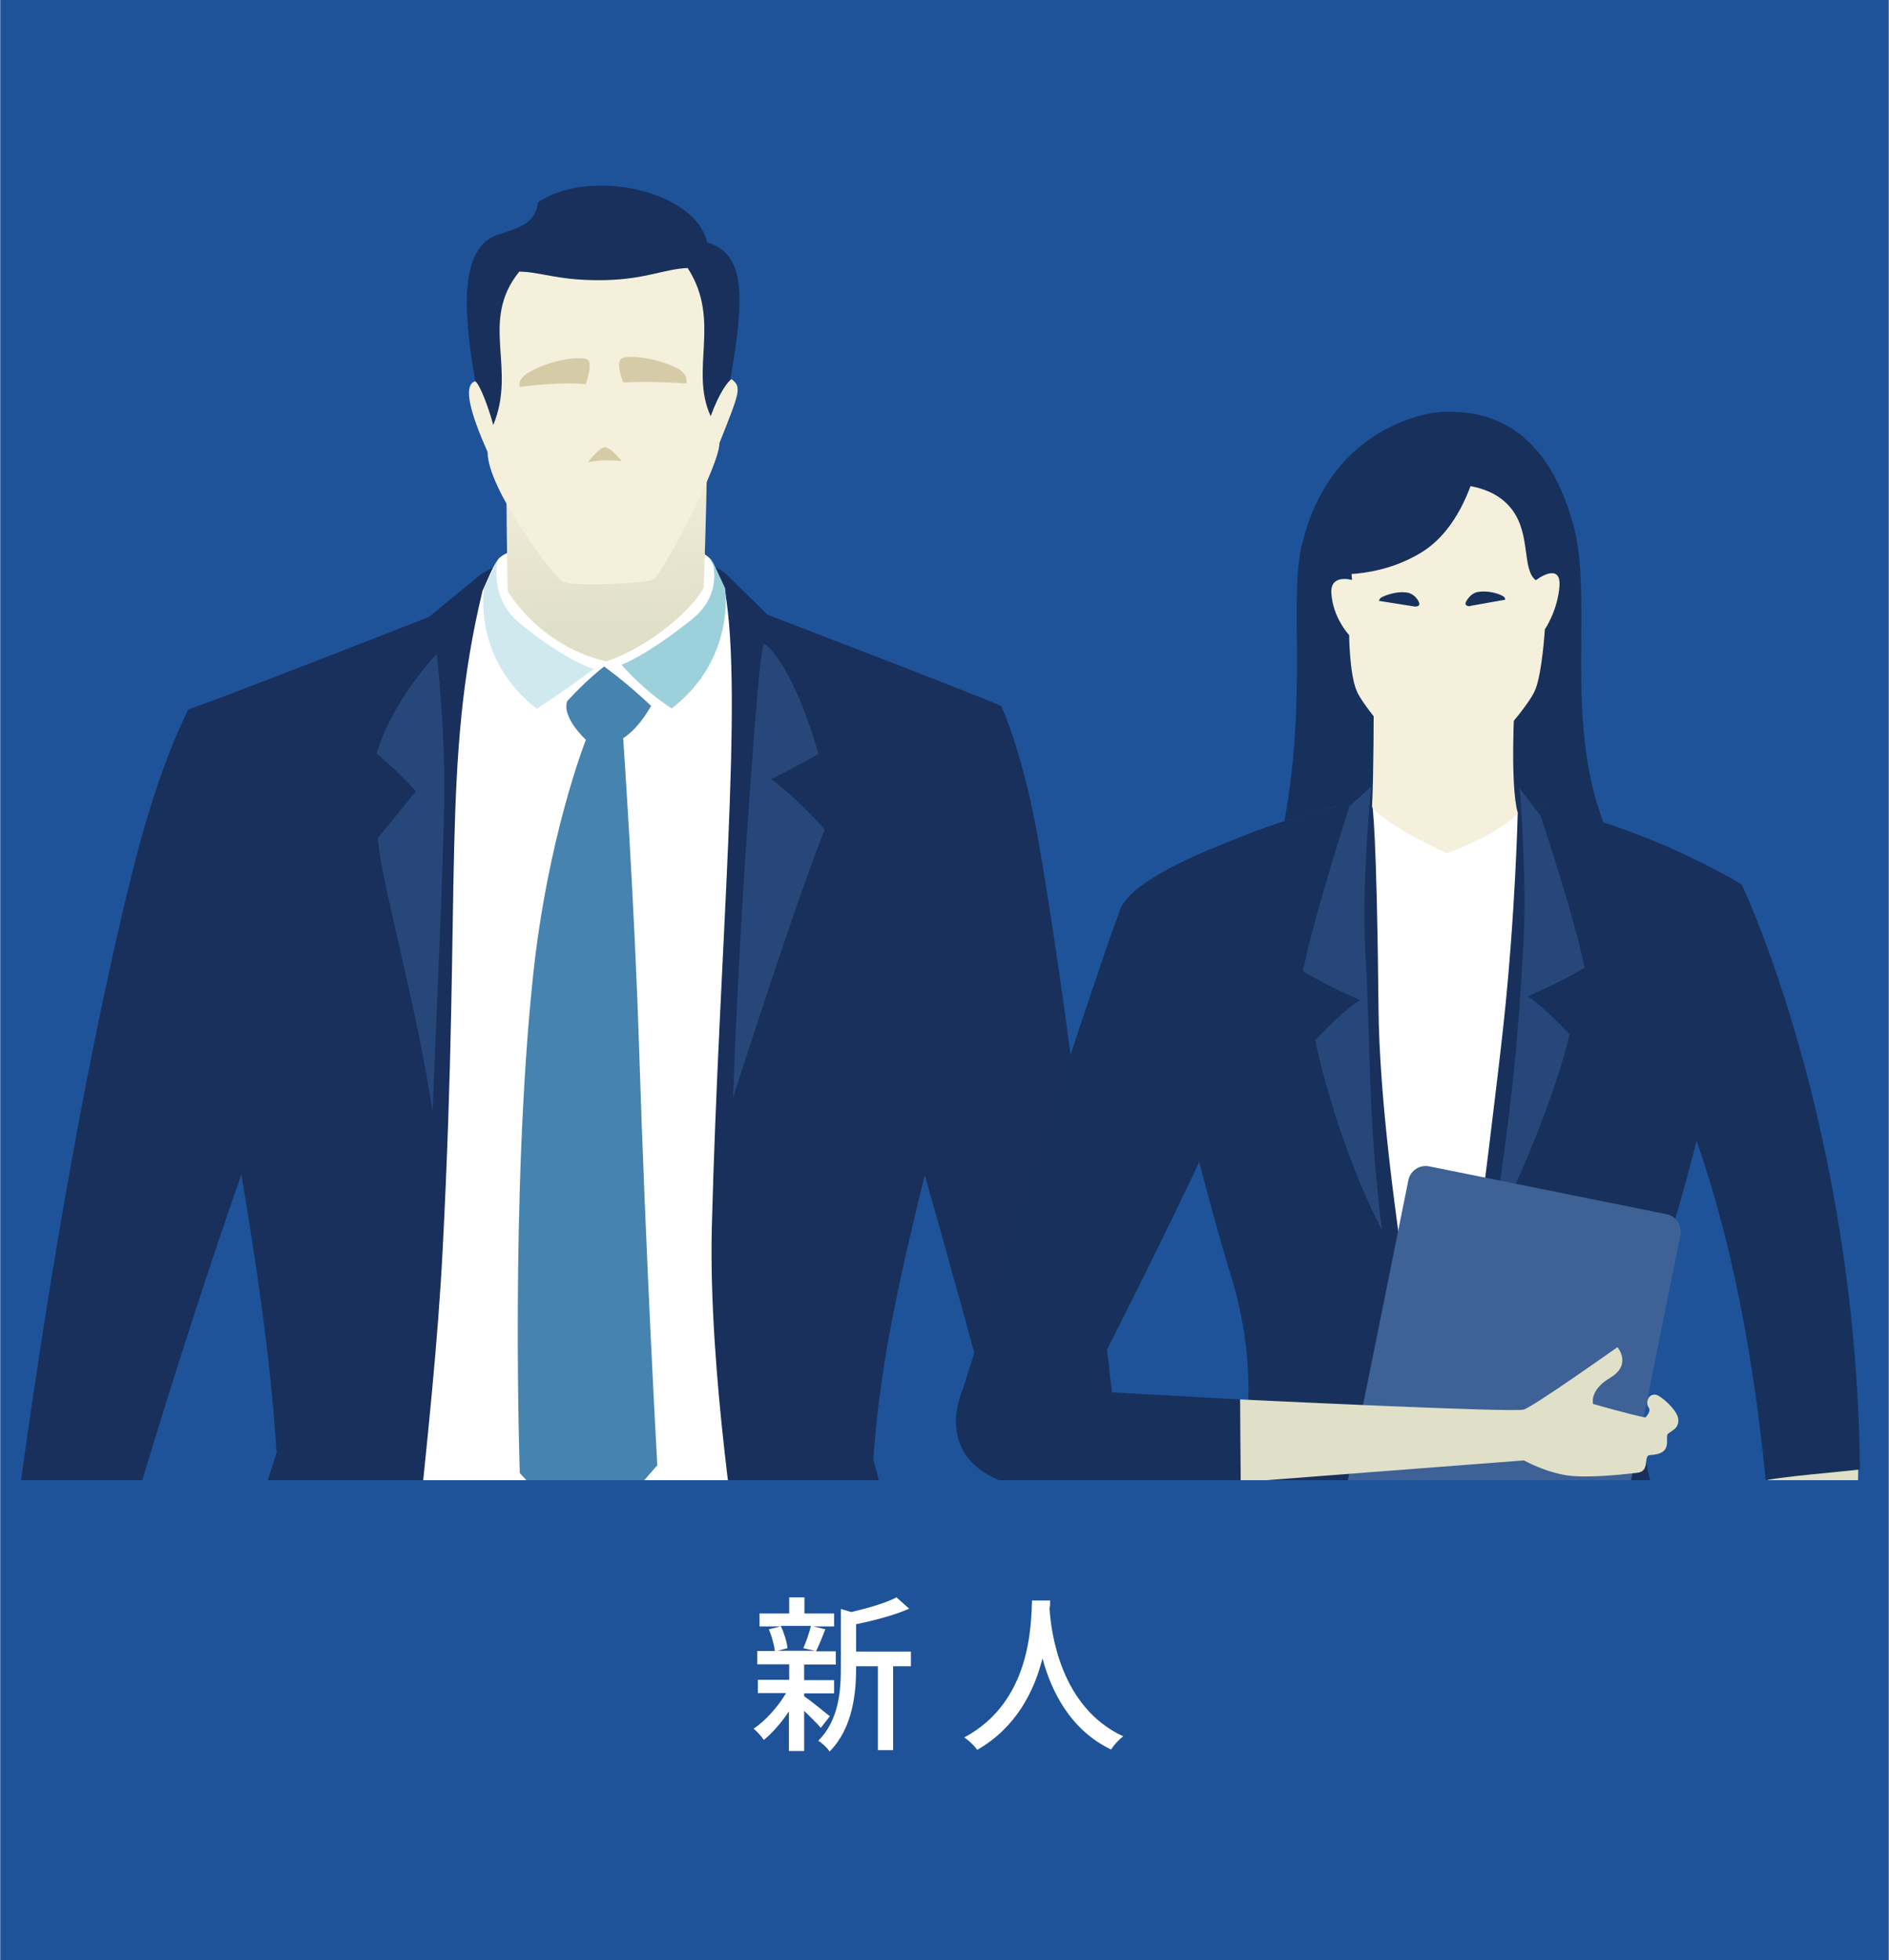 <svg xmlns="http://www.w3.org/2000/svg" width="23.6mm" height="92.561" xmlns:xlink="http://www.w3.org/1999/xlink" viewBox="0 0 66.88 69.42"><defs><linearGradient id="e" x1="4626.84" y1="-38.24" x2="4626.84" y2="-44.96" gradientTransform="scale(-1 1) rotate(1.67 225.455 -159483.451)" gradientUnits="userSpaceOnUse"><stop offset="0" stop-color="#e0dfc8"/><stop offset="1" stop-color="#f4f0dc"/></linearGradient><linearGradient id="f" x1="51.16" y1="29.74" x2="51.16" y2="21.98" xlink:href="#e"/><clipPath id="d"><path fill="none" d="M0 0h66.88v52.42H0z"/></clipPath><style>.g{fill:#fff}.m{fill:#e0dfc8}.o{fill:#17315c}.p{fill:#27477a}.r{fill:#f4f0dc}.u{fill:#18305b}</style></defs><g id="b"><g id="c"><path fill="#1e539a" d="M0 0h66.88v69.42H0z"/><g clip-path="url(#d)"><path class="m" d="M39.07 64.73c-.31.16-.6 1.57 0 1.7.21.36.4.51.4.51s.43 1.02.61 1.05c.21.25.56.38.78.2.07-.06.52-.56.53-1.26-.24-1.11-.7-2.05-.73-2.19-.04-.18-.31-2.01-.31-2.01l-1.78.3s.32.97.5 1.7z"/><path class="u" d="M36.69 69.62c.04 1.38.04 10.29.04 11.98 0 .18.22.38.22.38l2.39 1.05 1.36-1.35s-.21-9.22-.21-11.73-3.82-1.74-3.78-.32z"/><path class="p" d="M42.13 69.14s-1.93-.62-2.73-.8c-.99-.25-2.71.22-2.72 1.26.95.23 2.45.74 2.45.74l3-1.2z"/><path class="u" d="M39.17 70.63c.19 1.56.15 12.39.15 12.39l3.56-.24s.39-.13.38-.32c-.04-1.64-.1-9.55-.11-11.86 0-2.58-4.19-1.54-3.99.02z"/><path class="u" d="M40.83 68.85s-.08-1.79-.08-2.08c0-.29-1.06-.32-1.6-.34-.54-.01-.64.19-.62.81.02.63.1 1.3.1 1.3l.38.09.34-.09-.11-1.26.77.04.08 1.5.4.1.35-.08z"/><path class="m" d="M38.97 68.06c-.16-.15-.5-1-.62-1.24.16-.26.4-.24.61-.04.16-.26.42-.13.55.06.06-.08.2-.18.51.15l.05 1.22s-.18.1-.32-.04c-.11.09-.31.05-.41-.08-.09.04-.19.1-.35-.05zm1.06-1.66s.68.09 1.03.1c.65.45 1.18.3 1.2 0-.91-.42-1.06-1.63-1.56-1.61-.31.48-.66 1.51-.66 1.51z"/><path class="u" d="M9.8 51.39c-1.76 5.59-1.75 5.68-2.98 12 .61.45 1.52.76 2.71.98-.24 10.41-.59 20.53.73 31.64-.44 12.87-.5 19.91-.91 26.57l4.1-.1s5.18-17.27 3.91-30.01c.94-4.9 3.62-21.16 3.81-23.44.76 4.51 2.42 19.04 3.49 23.44-.1 6.21 4.7 30.41 4.7 30.41l3.78-.5c-.38-4.01-.9-20.03-1.66-27.25 1.76-20.72-.68-31.04-.68-31.04 1.84-.28 3.56-1.18 3.56-1.18s-1.37-3.25-3.44-11.23c.56-8.27 4.06-14.89 4.52-26.68-.7-.33-8.27-3.23-8.27-3.23l-1.45-1.43s-.7-.81-4.39-.81-4.49.96-4.49.96l-1.66 1.36s-7.65 3-8.54 3.28c-.06 8.59 2.62 17.73 3.14 26.25z"/><path class="p" d="M28.98 26.7c-.97.55-1.68.89-1.68.89s.86.62 1.9 1.79c-.59 1.4-2.1 5.91-3.25 9.5.22-5.83.53-10.05.79-13.4.19-2.47.3-2.69.3-2.69s.91.43 1.94 3.91z"/><path class="g" d="M14.64 55.69c.5-4.81.86-8.13 1.03-11.48.67-12.92-.06-17.16 1.41-23.29.2-.42.32-.78.55-1.11.19-.26 1.1-.64 3.61-.7 1.85-.05 3.47.16 3.93.71.06.11.36.76.49 1.07.67 3.8-.2 12.61-.46 22.57-.13 5.1.99 11.99.99 11.99s-4.05-.19-5.55-.06c-1.56.13-4.71.17-6.01.31z"/><path class="u" d="M40.92 63.57c-1.13.38-1.7.38-2.26.38-5.5-22.18-9.4-33.9-9.4-33.9l6.19-5.04s.76 1.59 1.32 4.79c1.06 6.04 2.48 17.64 4.14 33.77z"/><path class="p" d="M13.34 26.7c.86.7 1.38 1.33 1.38 1.33s-.47.56-1.35 1.66c.11 1.5 1.39 5.96 1.94 9.69.23-5.77.32-7.24.41-10.79.07-2.45-.26-5.43-.26-5.43s-1.56 1.6-2.13 3.53z"/><path class="u" d="M17.64 8.31c.64-.23 1.32-.35 1.4-1.14 1.85-1.26 5.6-.4 5.99 1.41 1.73.52 1.21 2.79.38 7.3-1.5.25-7.22.03-8.08.03-1.04-4.44-1.21-7.1.3-7.6z"/><path d="M25.01 16.97c-.46.38-1.77 3.61-2.4 3.33-.7-.31-2.03-.08-2.55.11s-1.6-1.97-2.13-2.7c0 1.06.04 3.22.04 3.22s1.11 1.95 3.49 2.49c1.68-.55 3.18-2.01 3.45-2.61.03-.54.1-3.16.11-3.86z" fill="url(#e)"/><path class="r" d="M24.35 9.5c1.2 1.87.05 3.59.81 5.24.3-.84.63-1.26.74-1.31.38.28.27.49-.43 2.26 0 .81-1.92 4.41-2.31 4.82-.2.16-3.06.28-3.28.07-.35-.27-2.63-3.28-2.62-4.57-.56-1.26-.91-2.36-.44-2.51.18.13.49.99.64 1.55.84-2.02-.5-3.67.92-5.43.75 0 1.42.34 3.06.3 1.46-.04 2.05-.39 2.91-.43z"/><path d="M22.02 16.34s-.39-.5-.61-.5c-.19 0-.6.53-.6.53s.26-.06.59-.07c.38 0 .61.03.61.03zm-1.29-2.73s.3-.8.04-.89c-.34-.11-1.33.04-2.07.48-.41.24-.3.5-.3.5s.41-.05.93-.09c.97-.07 1.4 0 1.4 0zm1.33-.07s-.31-.75-.02-.86c.29-.12 1.28.02 1.95.37.4.21.31.53.31.53s-.63-.04-1.07-.05c-.77-.02-1.17.02-1.17.02z" fill="#d5cca7"/><path d="M21.99 23.55s.92-.34 2.52-1.63c1.14-.92.69-2.1.69-2.1l.47 1.01s.39 2.5-1.89 4.26c-1.04-.67-1.78-1.55-1.78-1.55z" fill="#9cd1dc"/><path d="M21.02 23.69s-.91-.23-2.59-1.59c-1.17-.95-.81-2.28-.81-2.28l-.49 1.02s-.41 2.5 1.87 4.26c1.04-.67 2.02-1.41 2.02-1.41z" opacity=".48" fill="#9cd1dc"/><path d="M21.38 23.61s-.61.46-1.3 1.22c-.21.57.66 1.37.66 1.37s-1.36 3.43-1.88 8.45c-.8 7.68-.46 17.52-.46 17.52l2.4 2.55 2.47-2.83s-.4-7.04-.65-14.91c-.17-5.24-.56-10.84-.56-10.84s.48-.25.99-1.14c-.89-.85-1.67-1.4-1.67-1.4z" fill="#4783af"/><path class="m" d="M.34 63.65s.96 1.03 1.16 1.34c.35.54.49 1.79 1.8 3.06.11.1-.72.23-1.09-.1-.65-.57-1.29-.76-1.29-.76l-.14.28s.56.01.51.53c-.03.36 0 1.36-.52 1.55-.32.11-.72.27-.88.13-.1-.08-.2-.18-.36-.22-.28-.07-.47-.03-.66-.28-.18-.24-.35-.16-.57-.39-.1-.11-.06-.53-.06-.53s-.02-1.18.25-1.76c.36-.76.87-1.9.87-1.9l.25-.55.73-.39z"/><path class="u" d="M-.7 64.44c1.13.38 1.7.38 2.26.38 5.8-22.38 11.32-34.5 11.32-34.5l-6.22-5.18s-.94 1.72-1.85 5.23C3.18 36.71.93 48.56-.71 64.44z"/><path class="g" d="M47.4 44.46h7.03v12.36H47.4z"/><path class="o" d="M58.51 88.75s2.6-16.41 3.2-22.63c.6-6.22-4.03-12.31-4.03-12.31l-12.83-.22s-4.81 4.51-3.57 14.18c1.24 9.68 3.84 20.75 3.84 20.75s2.88-1.03 6.01-.05 7.39.28 7.39.28z"/><path class="o" d="M42.5 56.05c1.16-2.53 2.5-6.2 1.11-10.78-2.11-6.97-3.27-13.84-3.27-13.84s4.64-3.03 10.23-3.35c5.59-.32-2.16 26.53-2.16 26.53s-3.81 2.08-5.92 1.44z"/><path class="o" d="M59.87 56.31c-1.16-2.53-2.76-6.43-1.24-10.97 2.62-7.81 3.05-14.01 3.05-14.01s-4.66-2.94-10.25-3.26c-5.59-.32 2.63 28.11 2.63 28.11s3.71.76 5.82.12z"/><path class="o" d="M46.11 19.26c.93-3.92 4.12-4.68 5.12-4.68s3.42.12 4.48 4.01c.72 2.62-.34 6.85 1.07 10.55-1.38-.41-4.1-1.21-5.66-1.28-1.56.06-3.52.59-5.64 1.21.82-4.55.15-7.82.62-9.81z"/><path class="g" d="M53.74 28.78s-.08 3.57-.5 7.47-2.11 16.97-2.11 16.97-2.26-11.17-2.32-17.5c-.06-6.38-.22-7.2-.22-7.2 1.45-.17 1.84-.46 2.84-.44.65.01 2.31.7 2.31.7z"/><path class="o" d="M54.93 28.93l-1.12-1.28s-1.31-.21-2.63-.22c-1.32-.02-2.91.27-2.91.27s-.84.78-1.05.95c4.74-.71 7.71.28 7.71.28z"/><path d="M53.63 24.84s-.17 2.96.11 3.94c-.15.24-.83.79-2.51 1.44-1.54-.72-2.47-1.34-2.65-1.65.06-1.05.06-3.63.06-3.63l4.99-.09z" fill="url(#f)"/><path class="r" d="M47.87 20.53s-.21-2.55.11-2.92c.85-1 2.72-.53 3.13-.52.83.09 1.84.14 2.46 1 .63.88.32 2.08.81 2.46.29-.22.88-.51.84.19-.06.88-.52 1.55-.52 1.55s-.09 1.53-.34 2.14c-.22.56-1.54 2.04-1.94 2.36-.35.28-1.06.25-1.25.24-.18.01-.87.04-1.22-.24-.4-.32-1.7-1.78-1.92-2.34-.25-.61-.26-1.96-.26-1.96s-.58-.61-.63-1.49c-.04-.69.73-.46.73-.46z"/><path class="p" d="M47.79 28.53s-1.21 3.72-1.66 5.86c.95.57 2.03 1.03 2.03 1.03s-.52.27-1.59 1.42c.31 1.46 1.06 4.18 2.36 6.73-.52-4.23-.38-6.39-.59-9.92-.14-2.31.21-5.79.21-5.79l-.75.68zm6.74.31s1.12 3.29 1.58 5.43c-.95.57-2.03 1.02-2.03 1.02s.42.19 1.49 1.34c-.31 1.46-1.4 4.42-2.7 6.97.69-4.75.87-6.59 1.07-10.12.14-2.31-.13-5.56-.13-5.56l.71.93z"/><path class="o" d="M52.34 16.28s-.42 2.32-2.02 3.29c-1.61.98-3.38.78-3.51.69.55-4.71 5.54-3.98 5.54-3.98z"/><path class="m" d="M62.56 52.04c.68 5.68.19 12.21.16 12.69-.13.1-.24.18-.29.24-.41.4-.71 1.49-2.08 2.32-.11.07.51.39.9.18.67-.36 1.25-.5 1.25-.5l.05.37s-.28-.31-.5.17c-.14.29-.51 1.07-.1 1.33.25.16.79.55.96.47.1-.05.21-.12.35-.12.25 0 .4.07.62-.11.2-.17.34-.07.56-.23.11-.07.16-.44.16-.44s.25-1.01.13-1.56c-.16-.72-.37-1.8-.37-1.8s1.42-8.93 1.44-13.12c-1.21-.1-1.67-.14-3.21.11z"/><path class="o" d="M62.52 52.41c-1.26-12.86-4.95-17.01-4.95-17.01l4.11-4.06s4.05 8.47 4.18 20.7c-.94.11-2.52.23-3.34.38z"/><path d="M46.82 44.3h13.14c.35 0 .63.28.63.63v8.57c0 .35-.28.63-.63.63H46.82c-.35 0-.63-.28-.63-.63v-8.57c0-.35.28-.63.63-.63z" transform="rotate(-78.6 53.386 49.215)" fill="#3e6196"/><path class="o" d="M44.9 35.57c-1.47 4.04-6.45 13.69-6.45 13.69l5.46.3.02 2.93s-3.5.37-5.44.39c-6.18.08-4.41-3.66-4.41-3.66s4.14-13.1 5.58-17.01c.53-1.43 5.48-3.06 7.08-3.44 1.7-.4-1.57 6.06-1.84 6.8z"/><path class="m" d="M43.91 49.56s9.68.47 10.04.36c.36-.11 3.32-2.21 3.32-2.21s.53.61-.25 1.08c-.76.45-.61.93-.61.93s1.32.38 1.85.48c.04-.05.21-.21.12-.35-.15-.21.03-.57.33-.43.26.15.71.57.72.87 0 .32-.24.37-.37.49s.23.72-.64.75c-.25.02.03.59-.46.63-.29.03-1.47.18-2.31.11-.85-.08-1.69-.55-1.69-.55l-10.03.77-.02-2.93z"/><path class="o" d="M50.09 21.48l-1.26-.2s0-.07.08-.12c.18-.1.56-.22.88-.18.22.02.38.19.45.34.08.18-.15.16-.15.16zm1.96-.02l1.24-.22s.02-.07-.06-.12c-.16-.1-.52-.21-.88-.16-.22.03-.36.2-.44.35-.09.17.15.16.15.16z"/></g><path class="g" d="M29.05 61.18c-.12-.14-.36-.38-.58-.59v1.42h-.54v-1.4c-.27.4-.59.77-.89 1.01-.08-.13-.25-.31-.36-.4.41-.27.86-.77 1.15-1.26h-1v-.47h1.11v-.55h-1.13v-.47h.62c-.02-.22-.11-.53-.21-.77l.41-.1h-.74v-.46h1.05v-.57h.54v.57h1.05v.46h-.73l.42.1c-.11.28-.23.58-.33.78h.7v.47h-1.12v.55h1.06v.47h-1.06v.1c.22.15.77.6.91.71l-.32.41zm-1.41-3.6c.12.25.22.57.24.79l-.35.09h1.32l-.41-.09c.1-.22.21-.55.27-.79h-1.07zm4.61 1.43h-.63v2.97h-.54v-2.97h-.77v.05c0 .89-.11 2.13-.94 2.97-.07-.12-.27-.31-.4-.38.73-.74.8-1.76.8-2.59v-2.08l.37.11c.59-.14 1.22-.32 1.6-.52l.45.4c-.52.23-1.24.42-1.88.55v.97h1.94v.52zm4.93-2.33c0 .08 0 .19-.02.29.05.8.37 3.49 2.61 4.52-.17.13-.34.32-.43.47-1.45-.7-2.12-2.07-2.43-3.23-.29 1.15-.92 2.44-2.31 3.24-.1-.14-.28-.32-.46-.44 2.4-1.28 2.36-4.06 2.4-4.85h.63z"/></g></g></svg>